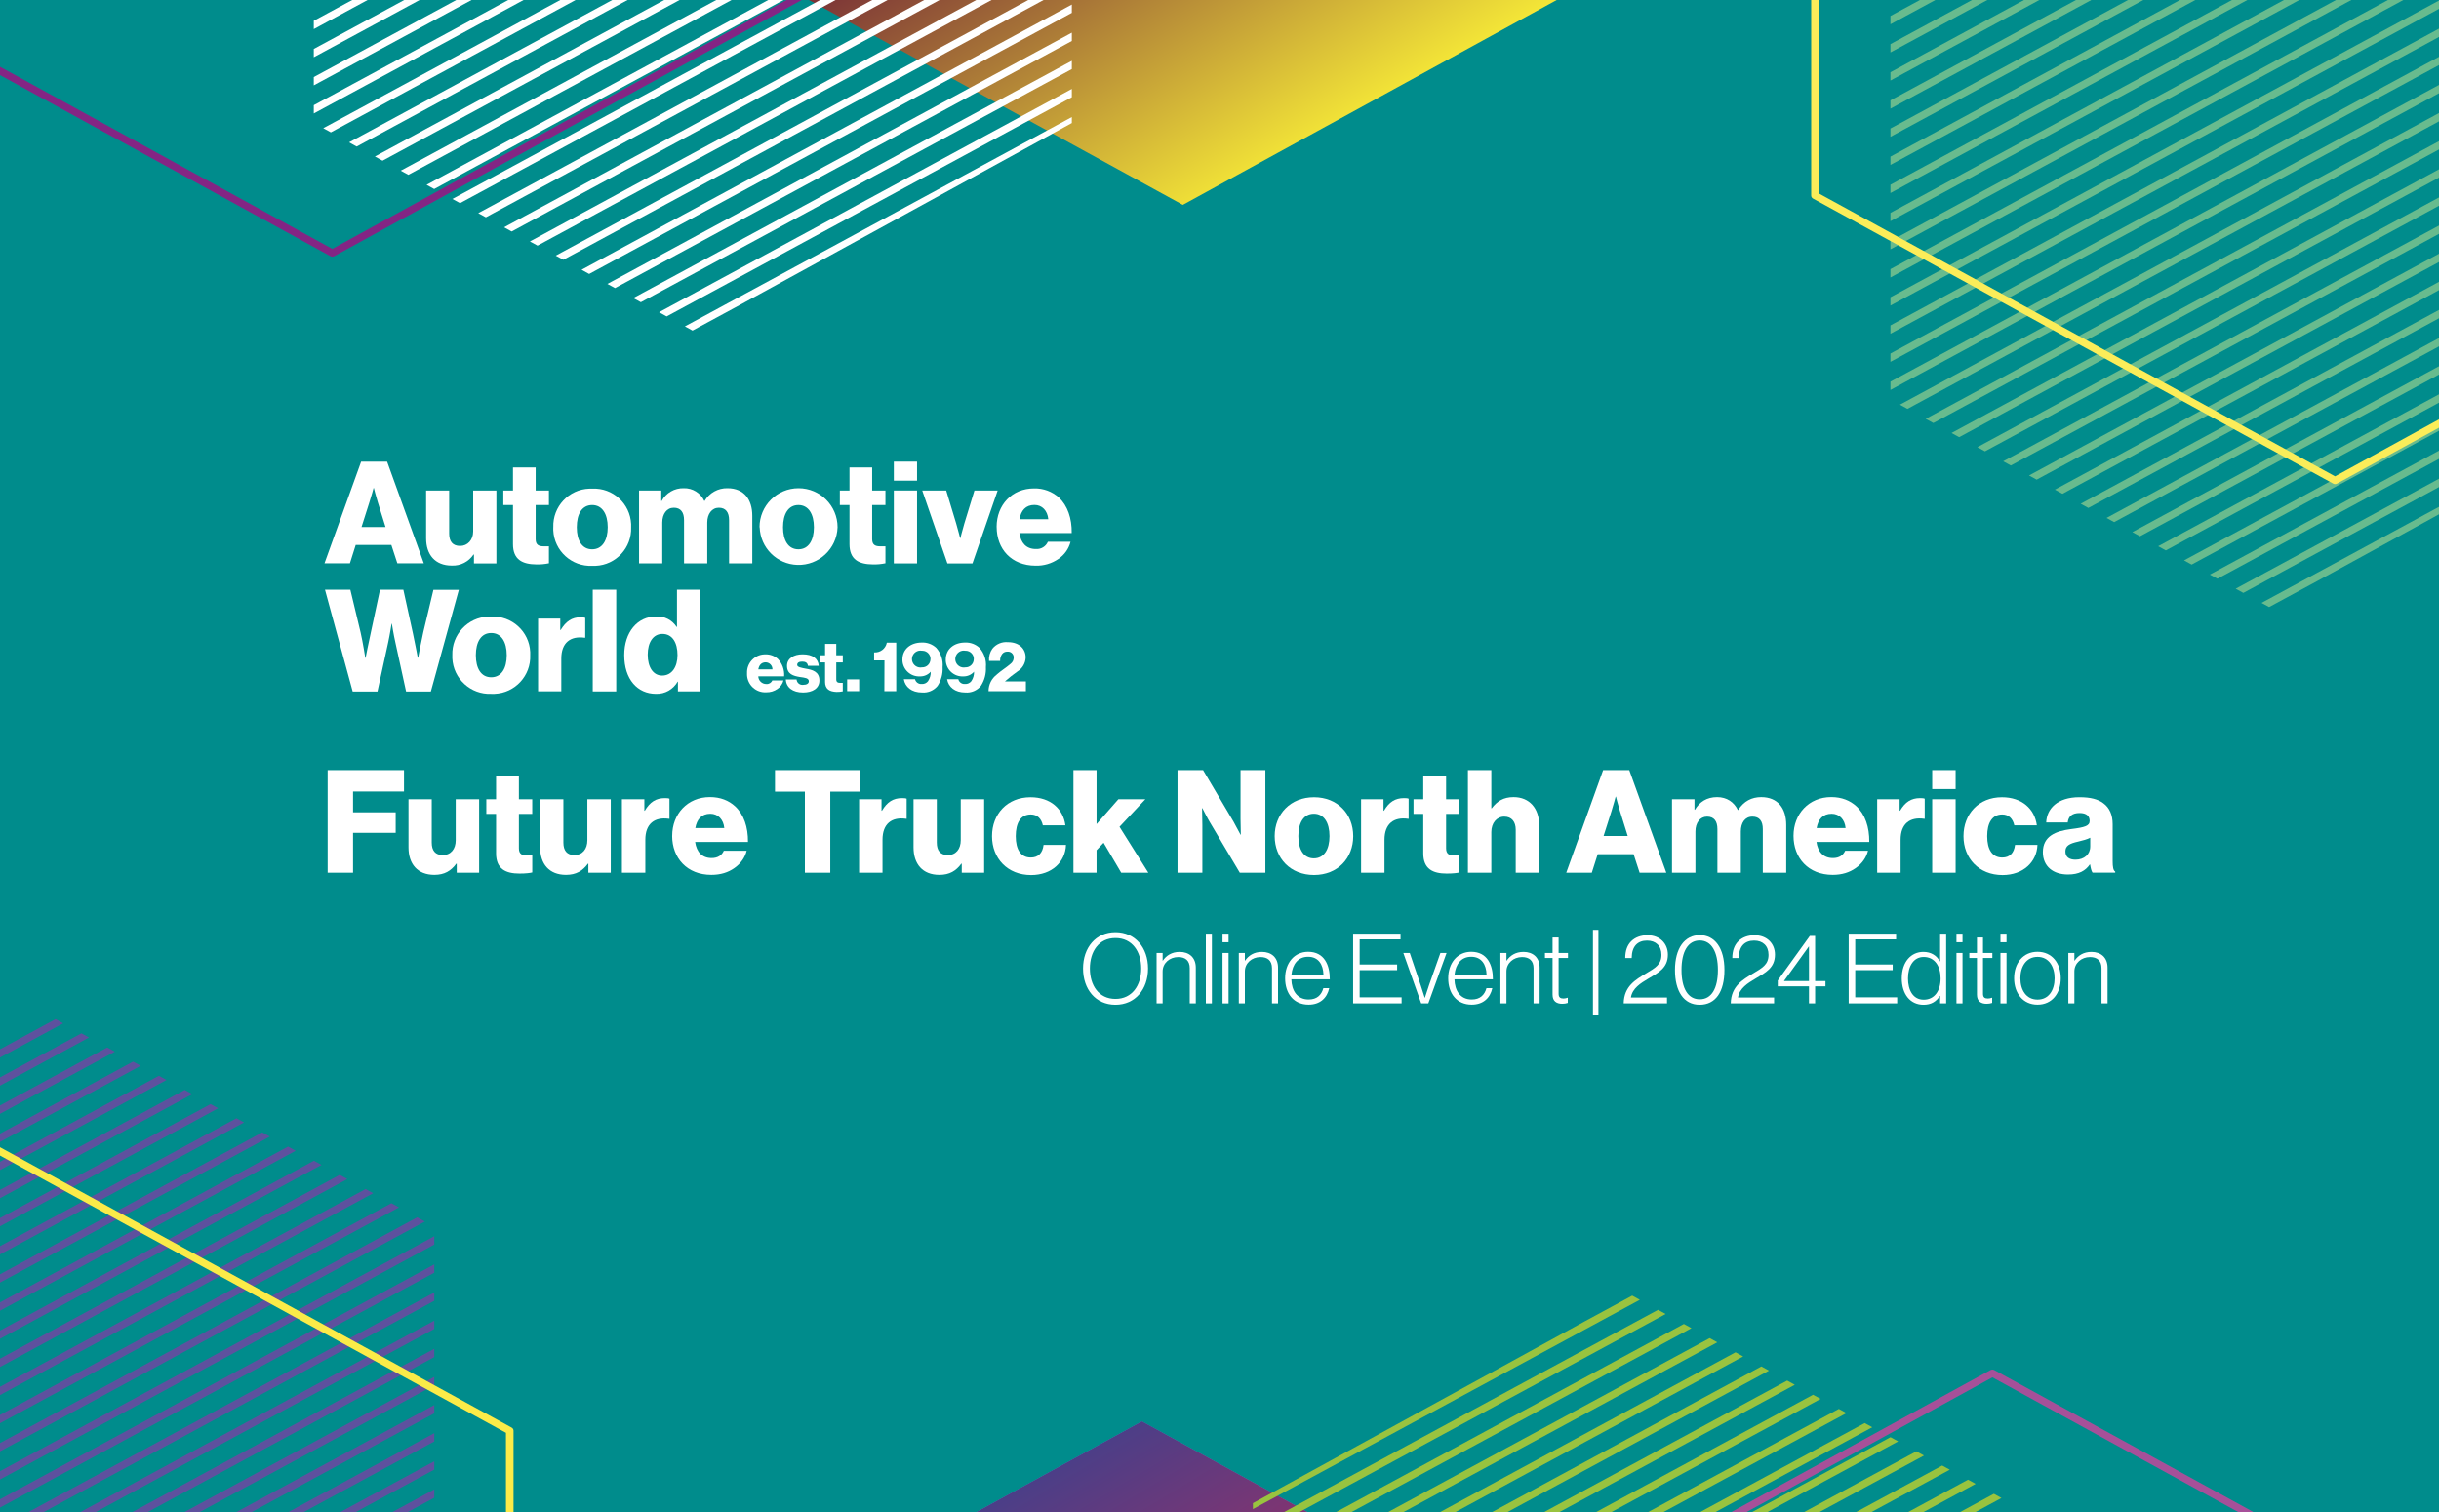 <?xml version="1.0" encoding="UTF-8"?> <svg xmlns="http://www.w3.org/2000/svg" xmlns:xlink="http://www.w3.org/1999/xlink" id="Layer_1" viewBox="0 0 750 465"><defs><style>.cls-1{clip-path:url(#clippath);}.cls-2{fill:none;}.cls-2,.cls-3,.cls-4,.cls-5,.cls-6,.cls-7,.cls-8,.cls-9,.cls-10,.cls-11,.cls-12,.cls-13,.cls-14{stroke-width:0px;}.cls-3{fill:url(#linear-gradient);}.cls-15{clip-path:url(#clippath-1);}.cls-4{fill:url(#linear-gradient-2);}.cls-5{fill:url(#linear-gradient-3);}.cls-6{fill:#5e519e;}.cls-7{fill:#842584;}.cls-8{fill:#99c33f;}.cls-9{fill:#a65099;}.cls-10{fill:#fff;}.cls-11{fill:#fbed59;}.cls-12{fill:#fbeb48;}.cls-13{fill:#008c8c;}.cls-14{fill:#68bb8e;}</style><clipPath id="clippath"><rect class="cls-2" x="-214.59" y="-97.48" width="1008.08" height="621.72"></rect></clipPath><linearGradient id="linear-gradient" x1="434.65" y1="27.77" x2="360.47" y2="-95.73" gradientUnits="userSpaceOnUse"><stop offset="0" stop-color="#f5e837"></stop><stop offset="1" stop-color="#620e37"></stop></linearGradient><clipPath id="clippath-1"><rect class="cls-2" x="-78.63" y="-24.11" width="1008.08" height="621.72" transform="translate(850.81 573.5) rotate(180)"></rect></clipPath><linearGradient id="linear-gradient-2" x1="3359.9" y1="318.63" x2="3359.9" y2="479.47" gradientTransform="translate(3711.04 1024.71) rotate(-180)" gradientUnits="userSpaceOnUse"><stop offset="0" stop-color="#58bebc"></stop><stop offset="1" stop-color="#399bc5"></stop></linearGradient><linearGradient id="linear-gradient-3" x1="3445.5" y1="576.78" x2="3351.45" y2="420.19" gradientTransform="translate(3711.04 1024.71) rotate(-180)" gradientUnits="userSpaceOnUse"><stop offset="0" stop-color="#294596"></stop><stop offset="1" stop-color="#e62146"></stop></linearGradient></defs><rect class="cls-13" width="750" height="465"></rect><g class="cls-1"><polygon class="cls-3" points="503.6 -166.99 503.6 -13.65 363.72 63 223.83 -13.65 503.6 -166.99"></polygon><polygon class="cls-14" points="773.5 -27.3 771.16 -28.59 581.32 74.12 581.32 76.68 773.5 -27.3"></polygon><polygon class="cls-14" points="765.56 -31.66 763.21 -32.94 581.32 65.47 581.32 68.02 765.56 -31.66"></polygon><polygon class="cls-14" points="757.62 -36.01 755.27 -37.29 581.32 56.82 581.32 59.37 757.62 -36.01"></polygon><polygon class="cls-14" points="781.45 -22.95 779.1 -24.23 581.32 82.77 581.32 85.33 781.45 -22.95"></polygon><polygon class="cls-14" points="805.28 -9.89 802.93 -11.17 581.32 108.73 581.32 111.28 805.28 -9.89"></polygon><polygon class="cls-14" points="797.33 -14.24 794.99 -15.53 581.32 100.07 581.32 102.63 797.33 -14.24"></polygon><polygon class="cls-14" points="789.39 -18.6 787.04 -19.88 581.32 91.42 581.32 93.98 789.39 -18.6"></polygon><polygon class="cls-14" points="749.67 -40.36 747.33 -41.65 581.32 48.17 581.32 50.72 749.67 -40.36"></polygon><polygon class="cls-14" points="709.96 -62.13 707.61 -63.42 581.32 4.91 581.32 7.47 709.96 -62.13"></polygon><polygon class="cls-14" points="717.9 -57.78 715.56 -59.06 581.32 13.57 581.32 16.12 717.9 -57.78"></polygon><polygon class="cls-14" points="741.73 -44.72 739.38 -46 581.32 39.52 581.32 42.07 741.73 -44.72"></polygon><polygon class="cls-14" points="813.22 -5.54 810.88 -6.82 581.32 117.38 581.32 119.93 813.22 -5.54"></polygon><polygon class="cls-14" points="725.84 -53.42 723.5 -54.71 581.32 22.22 581.32 24.77 725.84 -53.42"></polygon><polygon class="cls-14" points="733.79 -49.07 731.44 -50.35 581.32 30.87 581.32 33.42 733.79 -49.07"></polygon><polygon class="cls-14" points="814.41 45.73 814.41 43.17 623.94 146.22 626.28 147.51 814.41 45.73"></polygon><polygon class="cls-14" points="814.41 97.63 814.41 95.08 671.6 172.34 673.94 173.63 814.41 97.63"></polygon><polygon class="cls-14" points="814.41 88.98 814.41 86.43 663.65 167.99 666 169.28 814.41 88.98"></polygon><polygon class="cls-14" points="814.41 80.33 814.41 77.78 655.71 163.64 658.05 164.92 814.41 80.33"></polygon><polygon class="cls-14" points="814.41 106.28 814.41 103.73 679.54 176.7 681.88 177.98 814.41 106.28"></polygon><polygon class="cls-14" points="712.39 178.78 814.41 122.87 814.41 121.03 695.43 185.41 697.77 186.69 712.39 178.78"></polygon><polygon class="cls-14" points="814.41 114.93 814.41 112.38 687.48 181.05 689.83 182.34 814.41 114.93"></polygon><polygon class="cls-14" points="814.41 71.68 814.41 69.13 647.77 159.28 650.11 160.57 814.41 71.68"></polygon><polygon class="cls-14" points="814.41 19.77 814.41 17.22 600.11 133.16 602.45 134.45 814.41 19.77"></polygon><polygon class="cls-14" points="814.41 2.47 814.41 -.08 584.22 124.46 586.56 125.74 814.41 2.47"></polygon><polygon class="cls-14" points="814.41 28.42 814.41 25.87 608.05 137.52 610.39 138.8 814.41 28.42"></polygon><polygon class="cls-14" points="814.41 11.12 814.41 8.57 592.16 128.81 594.51 130.1 814.41 11.12"></polygon><polygon class="cls-14" points="814.41 37.07 814.41 34.52 615.99 141.87 618.34 143.16 814.41 37.07"></polygon><polygon class="cls-14" points="814.41 54.38 814.41 51.82 631.88 150.58 634.22 151.86 814.41 54.38"></polygon><polygon class="cls-14" points="814.41 63.03 814.41 60.47 639.82 154.93 642.17 156.22 814.41 63.03"></polygon><polygon class="cls-2" points="312.51 -99.27 96.49 17.6 96.49 23.7 318.11 -96.2 312.51 -99.27"></polygon><polygon class="cls-2" points="320.45 -94.92 96.49 26.25 96.49 32.35 326.05 -91.85 320.45 -94.92"></polygon><polygon class="cls-2" points="296.62 -107.98 96.49 .3 96.49 6.39 302.22 -104.91 296.62 -107.98"></polygon><polygon class="cls-2" points="304.57 -103.63 96.49 8.95 96.49 15.05 310.17 -100.56 304.57 -103.63"></polygon><polygon class="cls-2" points="329.59 -89.91 328.4 -90.57 96.49 34.9 96.49 37.84 99.4 39.43 329.59 -85.11 329.59 -89.91"></polygon><polygon class="cls-2" points="329.59 -82.56 101.74 40.71 107.34 43.78 329.59 -76.46 329.59 -82.56"></polygon><polygon class="cls-2" points="329.59 -65.26 117.63 49.42 123.23 52.49 329.59 -59.16 329.59 -65.26"></polygon><polygon class="cls-2" points="329.59 -47.96 133.51 58.13 139.11 61.19 329.59 -41.86 329.59 -47.96"></polygon><polygon class="cls-2" points="329.59 -56.61 125.57 53.77 131.17 56.84 329.59 -50.51 329.59 -56.61"></polygon><polygon class="cls-2" points="329.59 -73.91 109.68 45.07 115.28 48.13 329.59 -67.81 329.59 -73.91"></polygon><polygon class="cls-2" points="329.59 -4.7 173.23 79.89 178.83 82.96 329.59 1.4 329.59 -4.7"></polygon><polygon class="cls-2" points="213.04 101.71 227.61 93.73 212.95 101.66 213.04 101.71"></polygon><polygon class="cls-2" points="329.59 -30.65 149.4 66.83 155 69.9 329.59 -24.56 329.59 -30.65"></polygon><polygon class="cls-2" points="329.59 21.25 197.06 92.95 202.66 96.02 329.59 27.35 329.59 21.25"></polygon><polygon class="cls-2" points="329.59 12.6 189.12 88.6 194.72 91.67 329.59 18.7 329.59 12.6"></polygon><polygon class="cls-2" points="329.59 29.9 205 97.31 210.6 100.38 329.59 36 329.59 29.9"></polygon><polygon class="cls-2" points="329.59 -22 157.34 71.19 162.94 74.26 329.59 -15.9 329.59 -22"></polygon><polygon class="cls-2" points="329.59 3.95 181.17 84.25 186.77 87.32 329.59 10.05 329.59 3.95"></polygon><polygon class="cls-2" points="329.59 -13.35 165.29 75.54 170.89 78.61 329.59 -7.25 329.59 -13.35"></polygon><polygon class="cls-2" points="329.59 -39.31 141.46 62.48 147.06 65.55 329.59 -33.21 329.59 -39.31"></polygon><polygon class="cls-10" points="329.59 18.7 194.72 91.67 197.06 92.95 329.59 21.25 329.59 18.7"></polygon><polygon class="cls-10" points="227.61 93.73 329.59 37.84 329.59 36 210.6 100.38 212.95 101.66 227.61 93.73"></polygon><polygon class="cls-10" points="329.59 10.05 186.77 87.32 189.12 88.6 329.59 12.6 329.59 10.05"></polygon><polygon class="cls-10" points="329.59 27.35 202.66 96.02 205 97.31 329.59 29.9 329.59 27.35"></polygon><polygon class="cls-10" points="329.59 -50.51 131.17 56.84 133.51 58.13 329.59 -47.96 329.59 -50.51"></polygon><polygon class="cls-10" points="326.05 -91.85 96.49 32.35 96.49 34.9 328.4 -90.57 326.05 -91.85"></polygon><polygon class="cls-10" points="329.59 -76.46 107.34 43.78 109.68 45.07 329.59 -73.91 329.59 -76.46"></polygon><polygon class="cls-10" points="329.59 -24.56 155 69.9 157.34 71.19 329.59 -22 329.59 -24.56"></polygon><polygon class="cls-10" points="329.59 -33.21 147.06 65.55 149.4 66.83 329.59 -30.65 329.59 -33.21"></polygon><polygon class="cls-10" points="329.59 -85.11 99.4 39.43 101.74 40.71 329.59 -82.56 329.59 -85.11"></polygon><polygon class="cls-10" points="329.59 -59.16 123.23 52.49 125.57 53.77 329.59 -56.61 329.59 -59.16"></polygon><polygon class="cls-10" points="329.59 -67.81 115.28 48.13 117.63 49.42 329.59 -65.26 329.59 -67.81"></polygon><polygon class="cls-10" points="329.59 -41.86 139.11 61.19 141.46 62.48 329.59 -39.31 329.59 -41.86"></polygon><polygon class="cls-10" points="329.59 1.4 178.83 82.96 181.17 84.25 329.59 3.95 329.59 1.4"></polygon><polygon class="cls-10" points="329.59 -7.25 170.89 78.61 173.23 79.89 329.59 -4.7 329.59 -7.25"></polygon><polygon class="cls-10" points="302.22 -104.91 96.49 6.39 96.49 8.95 304.57 -103.63 302.22 -104.91"></polygon><polygon class="cls-10" points="329.59 -15.9 162.94 74.26 165.29 75.54 329.59 -13.35 329.59 -15.9"></polygon><polygon class="cls-10" points="318.11 -96.2 96.49 23.7 96.49 26.25 320.45 -94.92 318.11 -96.2"></polygon><polygon class="cls-10" points="310.17 -100.56 96.49 15.05 96.49 17.6 312.51 -99.27 310.17 -100.56"></polygon><path class="cls-11" d="m718.04,148.88c-.2,0-.4-.05-.58-.15l-159.93-87.65c-.36-.2-.58-.56-.58-.96V-115.18c0-.4.22-.76.58-.96l159.93-87.65c.36-.2.81-.2,1.17,0l159.93,87.65c.36.2.58.56.58.96V60.12c0,.4-.22.76-.58.96l-159.93,87.65c-.18.1-.38.15-.58.15Zm-158.76-89.4l158.76,87.01,158.76-87.01V-114.54l-158.76-87.01-158.76,87.01V59.48Zm318.69.64h.01-.01Z"></path><path class="cls-7" d="m102.19,78.93c-.2,0-.4-.05-.58-.15L-58.32-8.87c-.36-.2-.58-.56-.58-.96v-175.3c0-.4.22-.76.58-.96l159.93-87.65c.36-.2.81-.2,1.17,0l159.93,87.65c.36.2.58.56.58.96V-9.83c0,.4-.22.76-.58.96L102.77,78.78c-.18.1-.38.15-.58.15ZM-56.57-10.47L102.19,76.54,260.95-10.47v-174.02l-158.76-87.01L-56.57-184.49V-10.47Zm318.7.64h.01-.01Z"></path></g><path class="cls-10" d="m333.04,297.85c0-6.39,3.9-11.16,9.96-11.16s10.02,4.77,10.02,11.16-3.93,11.16-10.02,11.16-9.96-4.77-9.96-11.16Zm17.88,0c0-5.19-2.76-9.36-7.92-9.36s-7.86,4.17-7.86,9.36,2.73,9.36,7.86,9.36,7.92-4.17,7.92-9.36Z"></path><path class="cls-10" d="m355.65,293.08h1.86v2.37h.06c1.05-1.56,2.73-2.7,5.19-2.7,2.88,0,4.95,1.71,4.95,4.83v11.01h-1.86v-10.83c0-2.34-1.35-3.42-3.54-3.42-2.64,0-4.8,1.86-4.8,4.41v9.84h-1.86v-15.51Z"></path><path class="cls-10" d="m370.8,287.14h1.86v21.45h-1.86v-21.45Z"></path><path class="cls-10" d="m375.93,287.14h1.86v2.64h-1.86v-2.64Zm0,5.94h1.86v15.51h-1.86v-15.51Z"></path><path class="cls-10" d="m380.94,293.08h1.86v2.37h.06c1.05-1.56,2.73-2.7,5.19-2.7,2.88,0,4.95,1.71,4.95,4.83v11.01h-1.86v-10.83c0-2.34-1.35-3.42-3.54-3.42-2.64,0-4.8,1.86-4.8,4.41v9.84h-1.86v-15.51Z"></path><path class="cls-10" d="m395.18,300.85c0-4.65,2.79-8.13,7.08-8.13,4.98,0,6.69,4.11,6.66,8.46h-11.82c.09,3.48,1.77,6.21,5.31,6.21,2.58,0,3.93-1.38,4.53-3.48h1.8c-.66,3.06-2.85,5.07-6.33,5.07-4.65,0-7.23-3.48-7.23-8.13Zm11.79-1.14c-.09-3.06-1.53-5.46-4.71-5.46s-4.8,2.37-5.13,5.46h9.84Z"></path><path class="cls-10" d="m416.09,287.14h14.58v1.77h-12.57v7.71h11.52v1.74h-11.52v8.37h12.9v1.86h-14.91v-21.45Z"></path><path class="cls-10" d="m431.53,293.08h1.98l3.33,9.84c.51,1.5,1.26,3.93,1.26,3.93h.06s.78-2.43,1.29-3.93l3.48-9.84h1.89l-5.61,15.51h-2.19l-5.49-15.51Z"></path><path class="cls-10" d="m445.33,300.85c0-4.65,2.79-8.13,7.08-8.13,4.98,0,6.69,4.11,6.66,8.46h-11.82c.09,3.48,1.77,6.21,5.31,6.21,2.58,0,3.93-1.38,4.53-3.48h1.8c-.66,3.06-2.85,5.07-6.33,5.07-4.65,0-7.23-3.48-7.23-8.13Zm11.79-1.14c-.09-3.06-1.53-5.46-4.71-5.46s-4.8,2.37-5.13,5.46h9.84Z"></path><path class="cls-10" d="m461.38,293.08h1.86v2.37h.06c1.05-1.56,2.73-2.7,5.19-2.7,2.88,0,4.95,1.71,4.95,4.83v11.01h-1.86v-10.83c0-2.34-1.35-3.42-3.54-3.42-2.64,0-4.8,1.86-4.8,4.41v9.84h-1.86v-15.51Z"></path><path class="cls-10" d="m477.42,305.92v-11.31h-2.34v-1.53h2.34v-4.77h1.86v4.77h2.88v1.53h-2.88v11.01c0,1.11.51,1.47,1.5,1.47.42,0,.96-.12,1.23-.24h.09v1.59c-.51.18-1.05.27-1.71.27-1.77,0-2.97-.81-2.97-2.79Z"></path><path class="cls-10" d="m489.84,285.97h1.68v26.16h-1.68v-26.16Z"></path><path class="cls-10" d="m506.19,299.35c2.79-1.68,4.71-2.7,4.71-5.7,0-2.76-1.74-4.38-4.44-4.38-1.44,0-2.61.45-3.42,1.32-.81.9-1.26,2.16-1.29,4.05h-1.98c0-2.31.66-3.99,1.83-5.16,1.23-1.23,3.03-1.86,4.98-1.86,3.87,0,6.3,2.58,6.3,5.97,0,4.11-2.94,5.55-5.97,7.35-2.37,1.41-4.98,3-5.4,5.85h11.1v1.8h-13.32c.09-5.28,3.66-7.29,6.9-9.24Z"></path><path class="cls-10" d="m515.06,298.3c0-6.66,2.97-10.71,7.62-10.71s7.59,3.99,7.59,10.71-2.7,10.71-7.62,10.71-7.59-4.17-7.59-10.71Zm13.2,0c0-5.52-1.95-9.06-5.58-9.06s-5.61,3.42-5.61,9.06,1.95,9.03,5.61,9.03,5.58-3.39,5.58-9.03Z"></path><path class="cls-10" d="m539.12,299.35c2.79-1.68,4.71-2.7,4.71-5.7,0-2.76-1.74-4.38-4.44-4.38-1.44,0-2.61.45-3.42,1.32-.81.9-1.26,2.16-1.29,4.05h-1.98c0-2.31.66-3.99,1.83-5.16,1.23-1.23,3.03-1.86,4.98-1.86,3.87,0,6.3,2.58,6.3,5.97,0,4.11-2.94,5.55-5.97,7.35-2.37,1.41-4.98,3-5.4,5.85h11.1v1.8h-13.32c.09-5.28,3.66-7.29,6.9-9.24Z"></path><path class="cls-10" d="m556.27,303.34h-9.6v-1.8l9.87-13.71h1.62v13.89h3.18v1.62h-3.18v5.25h-1.89v-5.25Zm0-1.62v-10.62h-.06l-7.59,10.53v.09h7.65Z"></path><path class="cls-10" d="m568.48,287.14h14.58v1.77h-12.57v7.71h11.52v1.74h-11.52v8.37h12.9v1.86h-14.91v-21.45Z"></path><path class="cls-10" d="m584.8,300.88c0-5.16,2.94-8.13,6.63-8.13,2.37,0,4.11,1.11,5.1,2.91h.06v-8.52h1.86v21.45h-1.86v-2.31h-.06c-1.14,1.77-2.7,2.73-5.04,2.73-4.17,0-6.69-3.36-6.69-8.13Zm11.94.03c0-3.81-1.83-6.6-5.19-6.6-3.06,0-4.83,2.73-4.83,6.6,0,3.63,1.56,6.54,4.83,6.54s5.19-2.67,5.19-6.54Z"></path><path class="cls-10" d="m601.62,287.14h1.86v2.64h-1.86v-2.64Zm0,5.94h1.86v15.51h-1.86v-15.51Z"></path><path class="cls-10" d="m607.92,305.92v-11.31h-2.34v-1.53h2.34v-4.77h1.86v4.77h2.88v1.53h-2.88v11.01c0,1.11.51,1.47,1.5,1.47.42,0,.96-.12,1.23-.24h.09v1.59c-.51.18-1.05.27-1.71.27-1.77,0-2.97-.81-2.97-2.79Z"></path><path class="cls-10" d="m615.15,287.14h1.86v2.64h-1.86v-2.64Zm0,5.94h1.86v15.51h-1.86v-15.51Z"></path><path class="cls-10" d="m619.35,300.85c0-4.62,2.73-8.13,7.2-8.13s7.14,3.51,7.14,8.13-2.67,8.13-7.14,8.13-7.2-3.51-7.2-8.13Zm12.45,0c0-3.63-1.8-6.57-5.25-6.57s-5.28,2.94-5.28,6.57,1.8,6.57,5.28,6.57,5.25-2.94,5.25-6.57Z"></path><path class="cls-10" d="m636.02,293.08h1.86v2.37h.06c1.05-1.56,2.73-2.7,5.19-2.7,2.88,0,4.95,1.71,4.95,4.83v11.01h-1.86v-10.83c0-2.34-1.35-3.42-3.54-3.42-2.64,0-4.8,1.86-4.8,4.41v9.84h-1.86v-15.51Z"></path><path class="cls-10" d="m100.75,236.84h23.48v6.58h-15.67v6.4h13.11v6.31h-13.11v12.27h-7.81v-31.56Z"></path><path class="cls-10" d="m125.61,260.63v-14.83h7.15v13.33c0,2.47,1.1,3.84,3.4,3.84,2.47,0,3.97-1.85,3.97-4.55v-12.62h7.2v22.6h-6.89v-2.78h-.13c-1.63,2.21-3.62,3.44-6.75,3.44-5.21,0-7.95-3.4-7.95-8.43Z"></path><path class="cls-10" d="m152.54,262.44v-12.14h-3v-4.5h3v-7.15h7.02v7.15h4.1v4.5h-4.1v10.59c0,1.77.97,2.21,2.52,2.21.62,0,1.32-.04,1.59-.04v5.25c-.62.18-1.99.35-3.93.35-4.19,0-7.2-1.37-7.2-6.22Z"></path><path class="cls-10" d="m166.09,260.63v-14.83h7.15v13.33c0,2.47,1.1,3.84,3.4,3.84,2.47,0,3.97-1.85,3.97-4.55v-12.62h7.2v22.6h-6.89v-2.78h-.13c-1.63,2.21-3.62,3.44-6.75,3.44-5.21,0-7.95-3.4-7.95-8.43Z"></path><path class="cls-10" d="m191.25,245.8h6.89v3.53h.13c1.59-2.69,3.44-3.88,6.18-3.88.66,0,1.1.04,1.41.18v6.18h-.18c-4.41-.62-7.24,1.54-7.24,6.44v10.15h-7.2v-22.6Z"></path><path class="cls-10" d="m206.7,257.05c0-6.75,4.72-11.92,11.61-11.92,3.22,0,5.78,1.06,7.72,2.83,2.69,2.47,4.02,6.4,3.97,10.99h-16.25c.44,3.05,2.12,4.94,5.08,4.94,1.9,0,3.13-.84,3.75-2.25h7.02c-.49,2.03-1.81,3.97-3.8,5.34-1.9,1.33-4.19,2.08-7.06,2.08-7.46,0-12.05-5.17-12.05-12.01Zm16.02-2.38c-.26-2.69-1.94-4.41-4.28-4.41-2.74,0-4.15,1.72-4.64,4.41h8.92Z"></path><path class="cls-10" d="m247.49,243.46h-9.18v-6.62h26.27v6.62h-9.27v24.94h-7.81v-24.94Z"></path><path class="cls-10" d="m264.18,245.8h6.89v3.53h.13c1.59-2.69,3.44-3.88,6.18-3.88.66,0,1.1.04,1.41.18v6.18h-.18c-4.42-.62-7.24,1.54-7.24,6.44v10.15h-7.2v-22.6Z"></path><path class="cls-10" d="m280.91,260.63v-14.83h7.15v13.33c0,2.47,1.1,3.84,3.4,3.84,2.47,0,3.97-1.85,3.97-4.55v-12.62h7.2v22.6h-6.89v-2.78h-.13c-1.63,2.21-3.62,3.44-6.75,3.44-5.21,0-7.95-3.4-7.95-8.43Z"></path><path class="cls-10" d="m305.05,257.14c0-6.8,4.68-11.96,11.83-11.96,6.14,0,10.07,3.58,10.73,8.65h-6.93c-.44-2.03-1.68-3.35-3.71-3.35-3.09,0-4.63,2.56-4.63,6.67s1.54,6.58,4.63,6.58c2.25,0,3.62-1.32,3.93-3.88h6.89c-.18,5.21-4.33,9.27-10.73,9.27-7.28,0-12.01-5.17-12.01-11.96Z"></path><path class="cls-10" d="m330.08,236.84h7.11v16.6l6.71-7.64h8.3l-7.95,8.48,8.87,14.13h-8.34l-5.43-9.23-2.16,2.29v6.93h-7.11v-31.56Z"></path><path class="cls-10" d="m362.09,236.84h7.86l9.36,15.85c.49.88,2.16,4.02,2.16,4.02h.09s-.09-3.8-.09-4.9v-14.96h7.64v31.56h-7.86l-9.27-15.63c-.53-.84-2.25-4.24-2.25-4.24h-.09s.09,4.06.09,5.16v14.7h-7.64v-31.56Z"></path><path class="cls-10" d="m391.97,257.14c0-6.8,4.86-11.96,12.1-11.96s12.05,5.17,12.05,11.96-4.77,11.96-12.05,11.96-12.1-5.17-12.1-11.96Zm16.86,0c0-4.11-1.68-6.89-4.81-6.89s-4.77,2.78-4.77,6.89,1.63,6.84,4.77,6.84,4.81-2.74,4.81-6.84Z"></path><path class="cls-10" d="m418.55,245.8h6.89v3.53h.13c1.59-2.69,3.44-3.88,6.18-3.88.66,0,1.1.04,1.41.18v6.18h-.18c-4.41-.62-7.24,1.54-7.24,6.44v10.15h-7.2v-22.6Z"></path><path class="cls-10" d="m437.66,262.44v-12.14h-3v-4.5h3v-7.15h7.02v7.15h4.11v4.5h-4.11v10.59c0,1.77.97,2.21,2.52,2.21.62,0,1.32-.04,1.59-.04v5.25c-.62.18-1.99.35-3.93.35-4.19,0-7.2-1.37-7.2-6.22Z"></path><path class="cls-10" d="m451.39,236.84h7.2v11.74h.13c1.63-2.16,3.58-3.44,6.71-3.44,4.94,0,7.86,3.53,7.86,8.56v14.7h-7.2v-13.24c0-2.38-1.19-4.02-3.53-4.02s-3.97,1.99-3.97,4.77v12.49h-7.2v-31.56Z"></path><path class="cls-10" d="m492.98,236.84h8.03l11.39,31.56h-8.21l-1.85-5.69h-11.04l-1.81,5.69h-7.86l11.34-31.56Zm7.55,20.26l-2.38-7.64c-.53-1.63-1.24-4.46-1.24-4.46h-.09s-.75,2.83-1.28,4.46l-2.43,7.64h7.42Z"></path><path class="cls-10" d="m514.17,245.8h6.89v3.22h.13c1.41-2.34,3.58-3.88,6.84-3.88,2.96,0,5.21,1.54,6.36,3.97h.09c1.77-2.74,4.19-3.97,7.11-3.97,5.12,0,7.68,3.49,7.68,8.56v14.7h-7.2v-13.42c0-2.43-1.01-3.84-3.18-3.84-2.3,0-3.58,1.9-3.58,4.59v12.67h-7.2v-13.42c0-2.43-1.02-3.84-3.18-3.84s-3.58,1.9-3.58,4.59v12.67h-7.2v-22.6Z"></path><path class="cls-10" d="m551.51,257.05c0-6.75,4.72-11.92,11.61-11.92,3.22,0,5.78,1.06,7.72,2.83,2.69,2.47,4.02,6.4,3.97,10.99h-16.24c.44,3.05,2.12,4.94,5.08,4.94,1.9,0,3.13-.84,3.75-2.25h7.02c-.49,2.03-1.81,3.97-3.8,5.34-1.9,1.33-4.19,2.08-7.06,2.08-7.46,0-12.05-5.17-12.05-12.01Zm16.02-2.38c-.26-2.69-1.94-4.41-4.28-4.41-2.74,0-4.15,1.72-4.63,4.41h8.92Z"></path><path class="cls-10" d="m577.25,245.8h6.89v3.53h.13c1.59-2.69,3.44-3.88,6.18-3.88.66,0,1.1.04,1.41.18v6.18h-.18c-4.41-.62-7.24,1.54-7.24,6.44v10.15h-7.2v-22.6Z"></path><path class="cls-10" d="m594.16,236.84h7.2v5.83h-7.2v-5.83Zm0,8.96h7.2v22.6h-7.2v-22.6Z"></path><path class="cls-10" d="m603.78,257.14c0-6.8,4.68-11.96,11.83-11.96,6.14,0,10.06,3.58,10.73,8.65h-6.93c-.44-2.03-1.68-3.35-3.71-3.35-3.09,0-4.63,2.56-4.63,6.67s1.54,6.58,4.63,6.58c2.25,0,3.62-1.32,3.93-3.88h6.89c-.18,5.21-4.33,9.27-10.73,9.27-7.28,0-12.01-5.17-12.01-11.96Z"></path><path class="cls-10" d="m628.19,262.09c0-4.99,3.97-6.49,8.65-7.11,4.24-.53,5.74-.97,5.74-2.52,0-1.46-.93-2.43-3.09-2.43-2.3,0-3.44,1.02-3.66,2.91h-6.62c.18-4.19,3.4-7.77,10.24-7.77,3.4,0,5.69.62,7.33,1.85,1.94,1.41,2.87,3.62,2.87,6.44v11.39c0,1.81.18,2.83.79,3.22v.31h-6.97c-.35-.49-.57-1.37-.75-2.52h-.09c-1.32,1.9-3.31,3.09-6.71,3.09-4.5,0-7.73-2.43-7.73-6.89Zm14.57-1.77v-2.69c-.93.49-2.25.84-3.71,1.19-2.78.62-3.93,1.32-3.93,3.05,0,1.81,1.32,2.52,3.09,2.52,2.69,0,4.55-1.63,4.55-4.06Z"></path><path class="cls-10" d="m111.06,141.97h7.97l11.29,31.27h-8.14l-1.84-5.64h-10.96l-1.78,5.64h-7.82l11.27-31.27Zm7.49,20.1l-2.37-7.58c-.52-1.62-1.22-4.42-1.22-4.42h-.08s-.76,2.8-1.3,4.42l-2.41,7.58h7.39Z"></path><path class="cls-10" d="m131.03,165.58v-14.72h7.09v13.24c0,2.45,1.09,3.8,3.37,3.8s4.01-1.84,4.01-4.44v-12.6h7.14v22.42h-6.9v-2.75h-.13c-1.48,2.23-4.02,3.53-6.7,3.41-5.13,0-7.88-3.37-7.88-8.36Z"></path><path class="cls-10" d="m157.74,167.36v-12.04h-2.97v-4.47h2.97v-7.09h6.97v7.09h4.08v4.47h-4.08v10.51c0,1.75.96,2.19,2.49,2.19h1.59v5.21c-1.28.27-2.6.39-3.91.35-4.16-.04-7.14-1.41-7.14-6.23Z"></path><path class="cls-10" d="m170.14,162.15c-.22-6.34,4.75-11.66,11.09-11.87.3-.01.6,0,.9,0,6.3-.29,11.65,4.58,11.94,10.88.02.33.02.66,0,.99.25,6.3-4.66,11.62-10.96,11.87-.33.01-.66.01-.99,0-6.33.29-11.7-4.6-11.99-10.94-.01-.31-.02-.62,0-.93Zm16.73,0c0-4.06-1.67-6.83-4.78-6.83s-4.73,2.72-4.73,6.83,1.63,6.79,4.73,6.79,4.78-2.75,4.78-6.79Z"></path><path class="cls-10" d="m196.5,150.86h6.84v3.2h.13c1.34-2.48,3.97-3.99,6.79-3.91,2.69-.08,5.18,1.46,6.31,3.91h.09c1.47-2.48,4.16-3.98,7.05-3.91,5.08,0,7.62,3.47,7.62,8.49v14.63h-7.14v-13.3c0-2.41-1.02-3.82-3.15-3.82s-3.56,1.89-3.56,4.56v12.56h-7.14v-13.3c0-2.41-1-3.82-3.15-3.82s-3.54,1.89-3.54,4.56v12.56h-7.14v-22.42Z"></path><path class="cls-10" d="m233.55,162.15c0-6.63,5.37-12,12-12s12,5.37,12,12c-.22,6.62-5.76,11.8-12.37,11.58-6.31-.21-11.38-5.27-11.58-11.58h-.04Zm16.73,0c0-4.06-1.67-6.83-4.77-6.83s-4.73,2.76-4.73,6.83,1.62,6.79,4.73,6.79,4.77-2.75,4.77-6.79Z"></path><path class="cls-10" d="m261.22,167.36v-12.04h-2.97v-4.47h2.97v-7.09h6.97v7.09h4.08v4.47h-4.08v10.51c0,1.75.96,2.19,2.49,2.19h1.59v5.21c-1.28.27-2.6.39-3.91.35-4.16-.04-7.14-1.41-7.14-6.23Z"></path><path class="cls-10" d="m274.85,141.97h7.14v5.85h-7.14v-5.85Zm0,8.88h7.14v22.42h-7.14v-22.42Z"></path><path class="cls-10" d="m283.6,150.86h7.36l3.06,10.12c.65,2.23,1.22,4.51,1.22,4.51h.08s.56-2.28,1.22-4.51l3.1-10.12h7.14l-7.75,22.42h-7.7l-7.74-22.42Z"></path><path class="cls-10" d="m306.46,162.04c0-6.71,4.68-11.83,11.52-11.83,2.82-.07,5.56.94,7.66,2.83,2.61,2.45,3.99,6.36,3.91,10.9h-16.08c.43,3.02,2.1,4.91,5.03,4.91,1.6.13,3.1-.77,3.73-2.24h6.97c-.56,2.17-1.9,4.06-3.76,5.3-2.06,1.41-4.51,2.13-7.01,2.06-7.46-.03-11.96-5.15-11.96-11.93Zm15.89-2.37c-.26-2.67-1.93-4.38-4.25-4.38-2.71,0-4.12,1.71-4.6,4.38h8.85Z"></path><path class="cls-10" d="m99.91,181.36h7.82l3.15,13.13c.7,3.02,1.45,7.82,1.45,7.82h.09s.83-4.29,1.54-7.44l2.89-13.51h7.18l2.93,13.37c.7,3.2,1.5,7.53,1.5,7.53h.12s.89-4.73,1.58-7.82l3.11-13.03h7.82l-8.6,31.25h-7.62l-3.28-15.02c-.57-2.49-1.09-5.82-1.09-5.82h-.09s-.52,3.34-1.06,5.82l-3.28,15.02h-7.62l-8.52-31.31Z"></path><path class="cls-10" d="m139.09,201.5c-.22-6.34,4.75-11.66,11.09-11.87.3-.01.6,0,.9,0,6.3-.3,11.66,4.57,11.96,10.87.02.33.02.67,0,1,.25,6.3-4.66,11.62-10.96,11.87-.33.01-.67.01-1,0-6.34.28-11.71-4.62-11.99-10.96-.01-.3-.02-.6,0-.9Zm16.73,0c0-4.06-1.65-6.83-4.77-6.83s-4.73,2.76-4.73,6.83,1.62,6.79,4.73,6.79,4.77-2.71,4.77-6.79Z"></path><path class="cls-10" d="m165.45,190.24h6.83v3.5h.13c1.58-2.61,3.43-3.91,6.14-3.91.48-.03.95.03,1.41.18v6.12h-.18c-4.38-.61-7.18,1.54-7.18,6.4v10.07h-7.14v-22.37Z"></path><path class="cls-10" d="m182.27,181.36h7.22v31.27h-7.22v-31.27Z"></path><path class="cls-10" d="m191.95,201.46c0-7.01,4.03-11.87,9.8-11.87,2.52-.15,4.92,1.07,6.29,3.19h.13v-11.43h7.14v31.27h-6.85v-2.98h-.09c-1.35,2.37-3.89,3.81-6.62,3.73-5.73,0-9.8-4.42-9.8-11.91Zm16.38,0c0-3.76-1.54-6.51-4.65-6.51-2.84,0-4.51,2.61-4.51,6.4s1.67,6.41,4.43,6.41c2.97,0,4.73-2.61,4.73-6.29Z"></path><path class="cls-10" d="m229.71,207.01c-.12-3.07,2.28-5.65,5.35-5.77.11,0,.23,0,.34,0,1.39-.04,2.74.46,3.78,1.38,1.37,1.44,2.08,3.38,1.94,5.37h-7.95c.04,1.33,1.14,2.39,2.48,2.37.78.07,1.52-.37,1.82-1.09h3.44c-.28,1.07-.94,2-1.86,2.61-1.01.7-2.22,1.05-3.45,1.02-3.08.17-5.72-2.19-5.89-5.27-.01-.2-.01-.4,0-.6Zm7.82-1.16c.01-1.17-.91-2.13-2.08-2.16-1.3,0-2.03.85-2.27,2.16h4.35Z"></path><path class="cls-10" d="m241.63,208.97h3.32c.07.98.92,1.72,1.91,1.65.04,0,.08,0,.13-.01,1.06,0,1.72-.39,1.72-1.11,0-.99-1.3-1.09-2.8-1.3-1.93-.33-3.91-.85-3.91-3.43,0-2.33,2.16-3.54,4.77-3.54,3.14,0,4.82,1.3,4.99,3.54h-3.32c-.13-1-.81-1.3-1.77-1.3s-1.54.33-1.54,1.02,1.3.89,2.61,1.15c1.94.33,4.23.82,4.23,3.65,0,2.42-2.14,3.67-5.03,3.67-3.17,0-5.2-1.55-5.3-3.99Z"></path><path class="cls-10" d="m253.71,209.64v-5.93h-1.47v-2.2h1.47v-3.5h3.44v3.5h2.01v2.2h-2.01v5.21c0,.87.47,1.08,1.22,1.08h.78v2.61c-.63.13-1.28.18-1.93.17-2.05-.09-3.52-.76-3.52-3.14Z"></path><path class="cls-10" d="m260.5,208.93h3.69v3.62h-3.69v-3.62Z"></path><path class="cls-10" d="m271.97,203.1h-3.18v-2.46c1.87.13,3.55-1.15,3.91-3h2.89v14.92h-3.65l.03-9.46Z"></path><path class="cls-10" d="m277.91,208.88h3.45c.23.93,1.11,1.56,2.07,1.47.74.05,1.45-.27,1.92-.85.59-.86.89-1.89.85-2.93h0c-.83.95-2.05,1.48-3.31,1.45-2.83.14-5.24-2.03-5.39-4.86,0-.12,0-.23,0-.35,0-3.15,2.5-5.21,5.95-5.21,1.65-.07,3.25.53,4.46,1.65,1.43,1.63,2.14,3.78,1.94,5.94.11,2.03-.43,4.04-1.54,5.75-1.17,1.41-2.95,2.17-4.78,2.02-3.2,0-5.21-1.69-5.61-4.08Zm8.22-6.15c.05-1.39-1.03-2.55-2.42-2.61-.06,0-.12,0-.19,0-1.41-.27-2.78.66-3.05,2.07s.66,2.78,2.07,3.05c.32.06.65.06.97,0,1.39.05,2.55-1.03,2.6-2.42,0-.03,0-.06,0-.09Z"></path><path class="cls-10" d="m291.23,208.88h3.45c.23.93,1.11,1.56,2.07,1.47.74.05,1.45-.27,1.92-.85.59-.86.89-1.89.85-2.93h0c-.83.95-2.05,1.48-3.31,1.45-2.83.14-5.24-2.03-5.39-4.86,0-.12,0-.23,0-.35,0-3.15,2.5-5.21,5.95-5.21,1.64-.07,3.24.53,4.44,1.65,1.44,1.63,2.15,3.78,1.95,5.94.11,2.03-.43,4.04-1.54,5.75-1.17,1.42-2.96,2.17-4.79,2.02-3.19,0-5.2-1.69-5.6-4.08Zm8.22-6.15c.05-1.39-1.03-2.55-2.42-2.61-.06,0-.12,0-.19,0-1.41-.27-2.78.66-3.05,2.07s.66,2.78,2.07,3.05c.32.06.65.06.97,0,1.39.05,2.55-1.03,2.6-2.42,0-.03,0-.06,0-.09Z"></path><path class="cls-10" d="m306.52,207.42c1.3-1.15,3.06-2.23,4.23-3.27.58-.43.93-1.1.96-1.82.09-.97-.63-1.84-1.6-1.93-.1,0-.21,0-.31,0-.61-.04-1.2.21-1.6.68-.48.62-.71,1.39-.66,2.18h-3.41c-.11-1.33.25-2.66,1.02-3.75,1.15-1.43,2.93-2.19,4.76-2.03,3.56,0,5.48,2.11,5.48,4.73-.06,1.74-.98,3.33-2.46,4.25-1.36.96-2.66,1.99-3.91,3.09h6.44v3h-11.48c-.01-2.01.94-3.91,2.55-5.11Z"></path><g class="cls-15"><polygon class="cls-4" points="211.26 513.78 211.26 667.11 351.14 743.78 491.03 667.11 491.03 513.78 351.14 437.12 211.26 513.78"></polygon><polygon class="cls-5" points="211.25 667.12 211.25 513.78 351.14 437.12 491.03 513.78 211.25 667.12"></polygon><polygon class="cls-6" points="-58.64 527.43 -56.3 528.71 133.54 426 133.54 423.45 -58.64 527.43"></polygon><polygon class="cls-6" points="-50.7 531.78 -48.36 533.07 133.54 434.65 133.54 432.1 -50.7 531.78"></polygon><polygon class="cls-6" points="-42.76 536.13 -40.41 537.42 133.54 443.3 133.54 440.75 -42.76 536.13"></polygon><polygon class="cls-6" points="-66.59 523.07 -64.24 524.36 133.54 417.35 133.54 414.8 -66.59 523.07"></polygon><polygon class="cls-6" points="-90.42 510.01 -88.07 511.3 133.54 391.4 133.54 388.85 -90.42 510.01"></polygon><polygon class="cls-6" points="-82.47 514.37 -80.13 515.65 133.54 400.05 133.54 397.5 -82.47 514.37"></polygon><polygon class="cls-6" points="-74.53 518.72 -72.19 520.01 133.54 408.7 133.54 406.15 -74.53 518.72"></polygon><polygon class="cls-6" points="-34.82 540.49 -32.47 541.77 133.54 451.96 133.54 449.4 -34.82 540.49"></polygon><polygon class="cls-6" points="-26.87 544.84 -24.53 546.13 133.54 460.61 133.54 458.05 -26.87 544.84"></polygon><polygon class="cls-6" points="-98.36 505.66 -96.02 506.95 133.54 382.75 133.54 380.19 -98.36 505.66"></polygon><polygon class="cls-6" points="-99.55 454.4 -99.55 456.95 90.92 353.9 88.58 352.62 -99.55 454.4"></polygon><polygon class="cls-6" points="-99.55 402.49 -99.55 405.05 43.26 327.78 40.92 326.49 -99.55 402.49"></polygon><polygon class="cls-6" points="-99.55 411.14 -99.55 413.7 51.2 332.13 48.86 330.85 -99.55 411.14"></polygon><polygon class="cls-6" points="-99.55 419.8 -99.55 422.35 59.15 336.49 56.8 335.2 -99.55 419.8"></polygon><polygon class="cls-6" points="-99.55 393.84 -99.55 396.4 35.32 323.43 32.97 322.14 -99.55 393.84"></polygon><polygon class="cls-6" points="2.46 321.35 -99.55 377.26 -99.55 379.09 19.43 314.72 17.09 313.43 2.46 321.35"></polygon><polygon class="cls-6" points="-99.55 385.19 -99.55 387.75 27.37 319.07 25.03 317.79 -99.55 385.19"></polygon><polygon class="cls-6" points="-99.55 428.45 -99.55 431 67.09 340.84 64.75 339.56 -99.55 428.45"></polygon><polygon class="cls-6" points="-99.55 480.35 -99.55 482.91 114.75 366.96 112.41 365.68 -99.55 480.35"></polygon><polygon class="cls-6" points="-99.55 497.65 -99.55 500.21 130.64 375.67 128.29 374.38 -99.55 497.65"></polygon><polygon class="cls-6" points="-99.55 471.7 -99.55 474.26 106.81 362.61 104.46 361.32 -99.55 471.7"></polygon><polygon class="cls-6" points="-99.55 489 -99.55 491.56 122.7 371.31 120.35 370.03 -99.55 489"></polygon><polygon class="cls-6" points="-99.55 463.05 -99.55 465.6 98.86 358.25 96.52 356.97 -99.55 463.05"></polygon><polygon class="cls-6" points="-99.55 445.75 -99.55 448.3 82.98 349.55 80.63 348.26 -99.55 445.75"></polygon><polygon class="cls-6" points="-99.55 437.1 -99.55 439.65 75.04 345.19 72.69 343.91 -99.55 437.1"></polygon><polygon class="cls-2" points="385.27 590.04 386.46 590.69 618.36 465.22 618.36 462.29 615.46 460.7 385.27 585.24 385.27 590.04"></polygon><polygon class="cls-2" points="385.27 582.68 613.12 459.41 607.52 456.34 385.27 576.59 385.27 582.68"></polygon><polygon class="cls-2" points="385.27 565.38 597.23 450.71 591.63 447.64 385.27 559.28 385.27 565.38"></polygon><polygon class="cls-2" points="385.27 548.08 581.34 442 575.74 438.93 385.27 541.98 385.27 548.08"></polygon><polygon class="cls-2" points="385.27 556.73 589.29 446.35 583.69 443.28 385.27 550.63 385.27 556.73"></polygon><polygon class="cls-2" points="385.27 574.03 605.17 455.06 599.57 451.99 385.27 567.94 385.27 574.03"></polygon><polygon class="cls-2" points="385.27 504.83 541.63 420.23 536.03 417.16 385.27 498.73 385.27 504.83"></polygon><polygon class="cls-2" points="501.82 398.41 487.25 406.4 501.91 398.46 501.82 398.41"></polygon><polygon class="cls-2" points="385.27 530.78 565.46 433.29 559.86 430.22 385.27 524.68 385.27 530.78"></polygon><polygon class="cls-2" points="385.27 478.87 517.8 407.17 512.2 404.1 385.27 472.77 385.27 478.87"></polygon><polygon class="cls-2" points="385.27 487.52 525.74 411.52 520.14 408.46 385.27 481.43 385.27 487.52"></polygon><polygon class="cls-2" points="385.27 470.22 509.85 402.82 504.25 399.75 385.27 464.12 385.27 470.22"></polygon><polygon class="cls-2" points="385.27 522.13 557.51 428.94 551.91 425.87 385.27 516.03 385.27 522.13"></polygon><polygon class="cls-2" points="385.27 496.18 533.68 415.88 528.08 412.81 385.27 490.08 385.27 496.18"></polygon><polygon class="cls-2" points="385.27 513.48 549.57 424.58 543.97 421.52 385.27 507.38 385.27 513.48"></polygon><polygon class="cls-2" points="385.27 539.43 573.4 437.65 567.8 434.58 385.27 533.33 385.27 539.43"></polygon><polygon class="cls-8" points="385.27 481.43 520.14 408.46 517.8 407.17 385.27 478.87 385.27 481.43"></polygon><polygon class="cls-8" points="487.25 406.4 385.27 462.29 385.27 464.12 504.25 399.75 501.91 398.46 487.25 406.4"></polygon><polygon class="cls-8" points="385.27 490.08 528.08 412.81 525.74 411.52 385.27 487.52 385.27 490.08"></polygon><polygon class="cls-8" points="385.27 472.77 512.2 404.1 509.85 402.82 385.27 470.22 385.27 472.77"></polygon><polygon class="cls-8" points="385.27 550.63 583.69 443.28 581.34 442 385.27 548.08 385.27 550.63"></polygon><polygon class="cls-8" points="385.27 576.59 607.52 456.34 605.17 455.06 385.27 574.03 385.27 576.59"></polygon><polygon class="cls-8" points="385.27 524.68 559.86 430.22 557.51 428.94 385.27 522.13 385.27 524.68"></polygon><polygon class="cls-8" points="385.27 533.33 567.8 434.58 565.46 433.29 385.27 530.78 385.27 533.33"></polygon><polygon class="cls-8" points="385.27 585.24 615.46 460.7 613.12 459.41 385.27 582.68 385.27 585.24"></polygon><polygon class="cls-8" points="385.27 559.28 591.63 447.64 589.29 446.35 385.27 556.73 385.27 559.28"></polygon><polygon class="cls-8" points="385.27 567.94 599.57 451.99 597.23 450.71 385.27 565.38 385.27 567.94"></polygon><polygon class="cls-8" points="385.27 541.98 575.74 438.93 573.4 437.65 385.27 539.43 385.27 541.98"></polygon><polygon class="cls-8" points="385.27 498.73 536.03 417.16 533.68 415.88 385.27 496.18 385.27 498.73"></polygon><polygon class="cls-8" points="385.27 507.38 543.97 421.52 541.63 420.23 385.27 504.83 385.27 507.38"></polygon><polygon class="cls-8" points="385.27 516.03 551.91 425.87 549.57 424.58 385.27 513.48 385.27 516.03"></polygon><path class="cls-12" d="m-3.18,351.24c.2,0,.4.05.58.15l159.93,87.65c.36.2.58.56.58.96v175.3c0,.4-.22.76-.58.96L-2.59,703.92c-.36.2-.81.2-1.17,0l-159.93-87.65c-.36-.2-.58-.56-.58-.96v-175.3c0-.4.22-.76.58-.96L-3.76,351.39c.18-.1.38-.15.58-.15Zm158.76,89.4L-3.18,353.63l-158.76,87.01v174.02L-3.18,701.68l158.76-87.01v-174.02Zm-318.69-.64h-.01.01Z"></path><path class="cls-9" d="m612.67,421.2c.2,0,.4.05.58.15l159.93,87.65c.36.2.58.56.58.96v175.3c0,.4-.22.76-.58.96l-159.93,87.65c-.36.2-.81.2-1.17,0l-159.93-87.65c-.36-.2-.58-.56-.58-.96v-175.3c0-.4.22-.76.58-.96l159.93-87.65c.18-.1.38-.15.58-.15Zm158.76,89.4l-158.76-87.01-158.76,87.01v174.02l158.76,87.01,158.76-87.01v-174.02Zm-318.7-.64h-.01.01Z"></path></g></svg> 